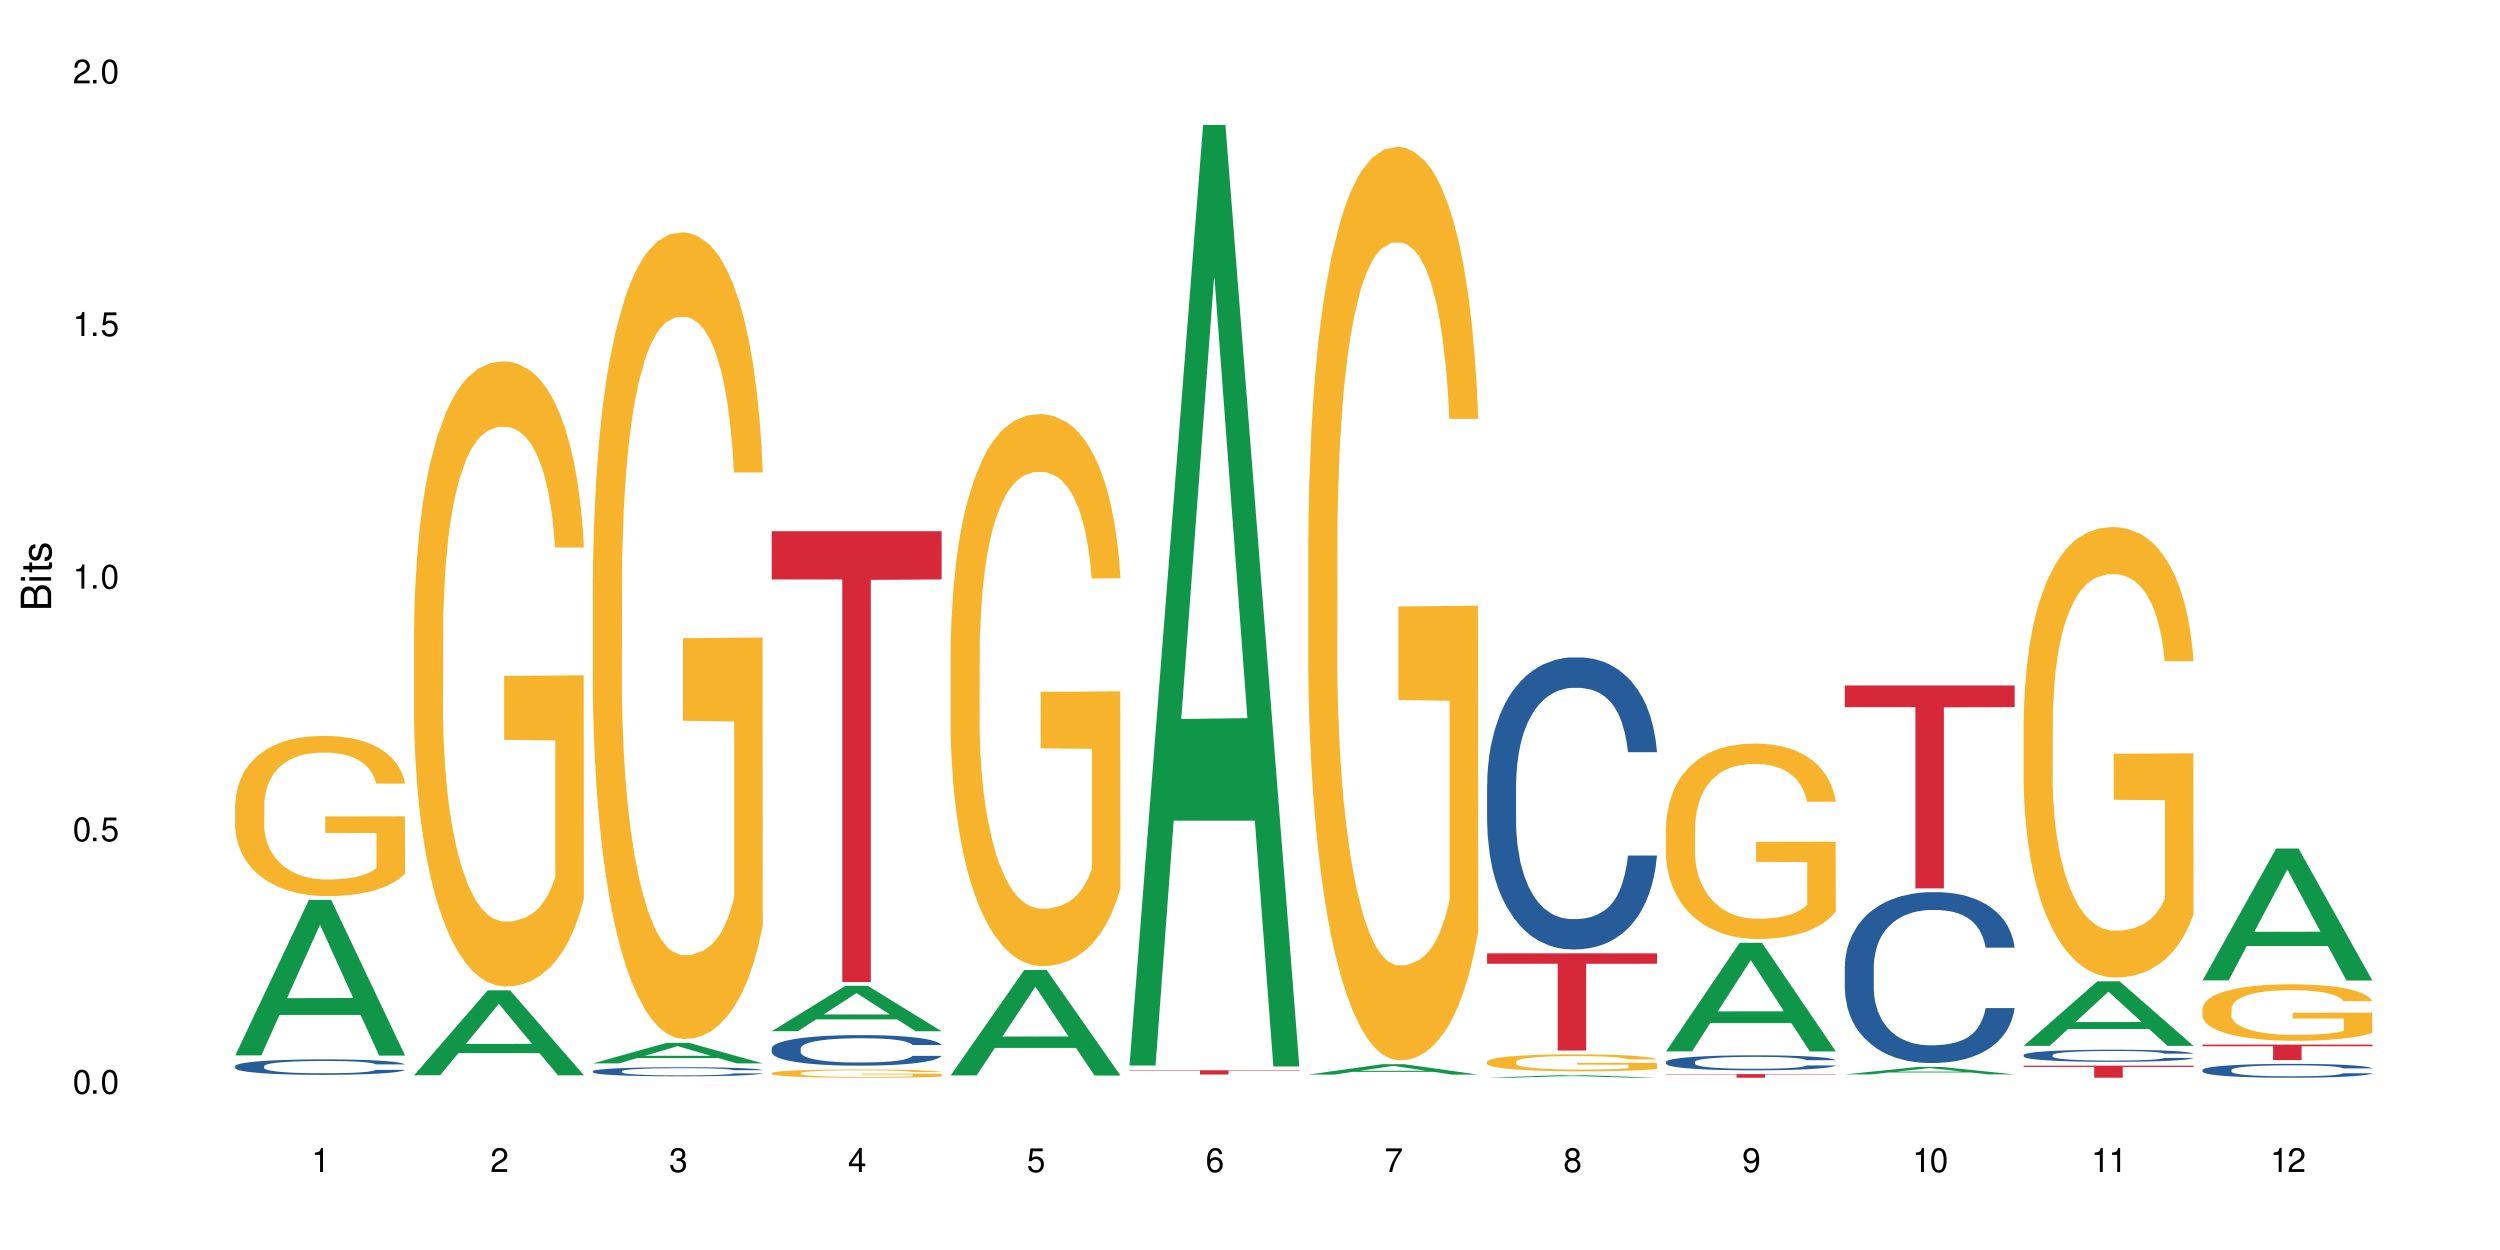 <?xml version="1.0" encoding="UTF-8"?>
<svg xmlns="http://www.w3.org/2000/svg" xmlns:xlink="http://www.w3.org/1999/xlink" width="720" height="360" viewBox="0 0 720 360">
<defs>
<g>
<g id="glyph-0-0">
</g>
<g id="glyph-0-1">
<path d="M 2.641 -6.938 C 2 -6.938 1.422 -6.656 1.078 -6.172 C 0.641 -5.562 0.406 -4.641 0.406 -3.359 C 0.406 -1.016 1.188 0.219 2.641 0.219 C 4.078 0.219 4.859 -1.016 4.859 -3.297 C 4.859 -4.641 4.656 -5.547 4.203 -6.172 C 3.844 -6.656 3.281 -6.938 2.641 -6.938 Z M 2.641 -6.188 C 3.547 -6.188 4 -5.25 4 -3.375 C 4 -1.406 3.562 -0.484 2.625 -0.484 C 1.734 -0.484 1.281 -1.438 1.281 -3.344 C 1.281 -5.25 1.734 -6.188 2.641 -6.188 Z M 2.641 -6.188 "/>
</g>
<g id="glyph-0-2">
<path d="M 1.828 -1 L 0.828 -1 L 0.828 0 L 1.828 0 Z M 1.828 -1 "/>
</g>
<g id="glyph-0-3">
<path d="M 4.562 -6.797 L 1.062 -6.797 L 0.547 -3.094 L 1.328 -3.094 C 1.719 -3.562 2.047 -3.734 2.578 -3.734 C 3.484 -3.734 4.062 -3.109 4.062 -2.094 C 4.062 -1.125 3.484 -0.531 2.578 -0.531 C 1.828 -0.531 1.375 -0.906 1.188 -1.672 L 0.328 -1.672 C 0.453 -1.109 0.547 -0.844 0.75 -0.594 C 1.125 -0.078 1.828 0.219 2.594 0.219 C 3.969 0.219 4.922 -0.781 4.922 -2.219 C 4.922 -3.562 4.031 -4.484 2.719 -4.484 C 2.25 -4.484 1.859 -4.359 1.469 -4.062 L 1.734 -5.969 L 4.562 -5.969 Z M 4.562 -6.797 "/>
</g>
<g id="glyph-0-4">
<path d="M 2.484 -4.938 L 2.484 0 L 3.328 0 L 3.328 -6.938 L 2.766 -6.938 C 2.469 -5.875 2.281 -5.734 0.984 -5.562 L 0.984 -4.938 Z M 2.484 -4.938 "/>
</g>
<g id="glyph-0-5">
<path d="M 4.859 -0.828 L 1.281 -0.828 C 1.359 -1.406 1.672 -1.781 2.5 -2.281 L 3.469 -2.828 C 4.406 -3.344 4.906 -4.062 4.906 -4.906 C 4.906 -5.484 4.672 -6.031 4.266 -6.406 C 3.859 -6.766 3.375 -6.938 2.719 -6.938 C 1.859 -6.938 1.219 -6.625 0.844 -6.031 C 0.609 -5.672 0.5 -5.234 0.484 -4.531 L 1.328 -4.531 C 1.359 -5.016 1.406 -5.281 1.531 -5.516 C 1.75 -5.938 2.188 -6.203 2.703 -6.203 C 3.469 -6.203 4.031 -5.641 4.031 -4.891 C 4.031 -4.344 3.719 -3.859 3.125 -3.516 L 2.234 -3 C 0.812 -2.172 0.406 -1.531 0.328 -0.016 L 4.859 -0.016 Z M 4.859 -0.828 "/>
</g>
<g id="glyph-0-6">
<path d="M 2.125 -3.188 L 2.578 -3.188 C 3.5 -3.188 3.984 -2.766 3.984 -1.922 C 3.984 -1.062 3.469 -0.531 2.594 -0.531 C 1.656 -0.531 1.203 -1 1.156 -2.016 L 0.312 -2.016 C 0.344 -1.453 0.438 -1.094 0.609 -0.781 C 0.953 -0.109 1.625 0.219 2.547 0.219 C 3.953 0.219 4.859 -0.625 4.859 -1.938 C 4.859 -2.828 4.516 -3.297 3.703 -3.594 C 4.344 -3.844 4.656 -4.328 4.656 -5.031 C 4.656 -6.219 3.875 -6.938 2.578 -6.938 C 1.203 -6.938 0.484 -6.172 0.453 -4.703 L 1.297 -4.703 C 1.312 -5.125 1.344 -5.359 1.453 -5.578 C 1.641 -5.969 2.062 -6.203 2.594 -6.203 C 3.344 -6.203 3.797 -5.75 3.797 -5 C 3.797 -4.516 3.609 -4.219 3.25 -4.047 C 3.016 -3.953 2.703 -3.922 2.125 -3.906 Z M 2.125 -3.188 "/>
</g>
<g id="glyph-0-7">
<path d="M 3.141 -1.672 L 3.141 0 L 3.984 0 L 3.984 -1.672 L 4.984 -1.672 L 4.984 -2.438 L 3.984 -2.438 L 3.984 -6.938 L 3.359 -6.938 L 0.266 -2.578 L 0.266 -1.672 Z M 3.141 -2.438 L 1 -2.438 L 3.141 -5.5 Z M 3.141 -2.438 "/>
</g>
<g id="glyph-0-8">
<path d="M 4.781 -5.125 C 4.609 -6.266 3.891 -6.938 2.844 -6.938 C 2.094 -6.938 1.422 -6.578 1.031 -5.953 C 0.594 -5.266 0.406 -4.422 0.406 -3.172 C 0.406 -2 0.578 -1.25 0.984 -0.641 C 1.359 -0.078 1.953 0.219 2.703 0.219 C 3.984 0.219 4.922 -0.75 4.922 -2.094 C 4.922 -3.375 4.062 -4.281 2.844 -4.281 C 2.172 -4.281 1.641 -4.031 1.281 -3.516 C 1.281 -5.234 1.828 -6.188 2.797 -6.188 C 3.391 -6.188 3.797 -5.797 3.938 -5.125 Z M 2.734 -3.531 C 3.547 -3.531 4.062 -2.953 4.062 -2.031 C 4.062 -1.156 3.484 -0.531 2.703 -0.531 C 1.922 -0.531 1.328 -1.188 1.328 -2.078 C 1.328 -2.938 1.906 -3.531 2.734 -3.531 Z M 2.734 -3.531 "/>
</g>
<g id="glyph-0-9">
<path d="M 4.984 -6.797 L 0.438 -6.797 L 0.438 -5.969 L 4.109 -5.969 C 2.5 -3.656 1.828 -2.234 1.328 0 L 2.219 0 C 2.594 -2.172 3.453 -4.047 4.984 -6.094 Z M 4.984 -6.797 "/>
</g>
<g id="glyph-0-10">
<path d="M 3.75 -3.656 C 4.469 -4.094 4.688 -4.438 4.688 -5.078 C 4.688 -6.172 3.844 -6.938 2.641 -6.938 C 1.438 -6.938 0.594 -6.172 0.594 -5.094 C 0.594 -4.438 0.812 -4.094 1.516 -3.656 C 0.734 -3.266 0.359 -2.703 0.359 -1.922 C 0.359 -0.656 1.281 0.219 2.641 0.219 C 3.984 0.219 4.922 -0.656 4.922 -1.922 C 4.922 -2.703 4.531 -3.266 3.75 -3.656 Z M 2.641 -6.188 C 3.359 -6.188 3.812 -5.75 3.812 -5.062 C 3.812 -4.406 3.344 -3.984 2.641 -3.984 C 1.922 -3.984 1.453 -4.406 1.453 -5.078 C 1.453 -5.75 1.922 -6.188 2.641 -6.188 Z M 2.641 -3.266 C 3.484 -3.266 4.062 -2.719 4.062 -1.906 C 4.062 -1.078 3.484 -0.531 2.625 -0.531 C 1.797 -0.531 1.219 -1.094 1.219 -1.906 C 1.219 -2.719 1.781 -3.266 2.641 -3.266 Z M 2.641 -3.266 "/>
</g>
<g id="glyph-0-11">
<path d="M 0.516 -1.578 C 0.672 -0.453 1.406 0.219 2.438 0.219 C 3.188 0.219 3.859 -0.141 4.266 -0.766 C 4.688 -1.453 4.891 -2.297 4.891 -3.547 C 4.891 -4.719 4.703 -5.453 4.312 -6.078 C 3.938 -6.641 3.344 -6.938 2.594 -6.938 C 1.297 -6.938 0.359 -5.969 0.359 -4.625 C 0.359 -3.344 1.234 -2.453 2.453 -2.453 C 3.094 -2.453 3.578 -2.672 4.016 -3.203 C 4 -1.484 3.469 -0.531 2.5 -0.531 C 1.906 -0.531 1.484 -0.906 1.359 -1.578 Z M 2.578 -6.203 C 3.375 -6.203 3.969 -5.531 3.969 -4.641 C 3.969 -3.797 3.391 -3.188 2.547 -3.188 C 1.734 -3.188 1.234 -3.766 1.234 -4.688 C 1.234 -5.562 1.797 -6.203 2.578 -6.203 Z M 2.578 -6.203 "/>
</g>
<g id="glyph-1-0">
</g>
<g id="glyph-1-1">
<path d="M 0 -0.953 L 0 -4.891 C 0 -5.719 -0.234 -6.344 -0.734 -6.797 C -1.188 -7.234 -1.812 -7.469 -2.5 -7.469 C -3.547 -7.469 -4.188 -7 -4.625 -5.875 C -4.984 -6.688 -5.625 -7.094 -6.531 -7.094 C -7.172 -7.094 -7.734 -6.859 -8.141 -6.391 C -8.562 -5.922 -8.75 -5.344 -8.75 -4.5 L -8.75 -0.953 Z M -4.984 -2.062 L -7.766 -2.062 L -7.766 -4.219 C -7.766 -4.844 -7.688 -5.203 -7.453 -5.5 C -7.219 -5.812 -6.859 -5.969 -6.375 -5.969 C -5.891 -5.969 -5.531 -5.812 -5.297 -5.5 C -5.062 -5.203 -4.984 -4.844 -4.984 -4.219 Z M -0.984 -2.062 L -4 -2.062 L -4 -4.781 C -4 -5.766 -3.438 -6.359 -2.484 -6.359 C -1.547 -6.359 -0.984 -5.766 -0.984 -4.781 Z M -0.984 -2.062 "/>
</g>
<g id="glyph-1-2">
<path d="M -6.281 -1.797 L -6.281 -0.797 L 0 -0.797 L 0 -1.797 Z M -8.75 -1.797 L -8.75 -0.797 L -7.484 -0.797 L -7.484 -1.797 Z M -8.75 -1.797 "/>
</g>
<g id="glyph-1-3">
<path d="M -6.281 -3.047 L -6.281 -2.016 L -8.016 -2.016 L -8.016 -1.016 L -6.281 -1.016 L -6.281 -0.172 L -5.469 -0.172 L -5.469 -1.016 L -0.719 -1.016 C -0.078 -1.016 0.281 -1.453 0.281 -2.234 C 0.281 -2.5 0.25 -2.719 0.188 -3.047 L -0.641 -3.047 C -0.609 -2.906 -0.594 -2.766 -0.594 -2.562 C -0.594 -2.141 -0.719 -2.016 -1.156 -2.016 L -5.469 -2.016 L -5.469 -3.047 Z M -6.281 -3.047 "/>
</g>
<g id="glyph-1-4">
<path d="M -4.531 -5.25 C -5.766 -5.25 -6.469 -4.422 -6.469 -2.969 C -6.469 -1.516 -5.719 -0.562 -4.547 -0.562 C -3.562 -0.562 -3.094 -1.062 -2.734 -2.562 L -2.516 -3.484 C -2.344 -4.188 -2.094 -4.469 -1.641 -4.469 C -1.047 -4.469 -0.641 -3.875 -0.641 -3 C -0.641 -2.453 -0.797 -2 -1.062 -1.75 C -1.25 -1.594 -1.422 -1.531 -1.875 -1.469 L -1.875 -0.406 C -0.422 -0.453 0.281 -1.266 0.281 -2.922 C 0.281 -4.5 -0.5 -5.516 -1.719 -5.516 C -2.656 -5.516 -3.172 -4.984 -3.469 -3.734 L -3.703 -2.766 C -3.891 -1.953 -4.156 -1.609 -4.594 -1.609 C -5.188 -1.609 -5.547 -2.125 -5.547 -2.938 C -5.547 -3.75 -5.203 -4.172 -4.531 -4.203 Z M -4.531 -5.25 "/>
</g>
</g>
</defs>
<rect x="-72" y="-36" width="864" height="432" fill="rgb(100%, 100%, 100%)" fill-opacity="1"/>
<path fill-rule="nonzero" fill="rgb(6.275%, 58.824%, 28.235%)" fill-opacity="1" d="M 67.73 303.961 L 67.785 303.918 L 88.957 259.188 L 95.387 259.188 L 116.664 304.004 L 109.188 304.004 L 103.855 292.305 L 80.488 292.305 L 75.258 303.961 L 67.73 303.961 L 82.734 287.465 L 101.711 287.422 L 92.25 266.512 L 92.145 266.469 L 92.039 266.594 L 82.684 287.422 L 82.734 287.465 Z M 67.73 303.961 "/>
<path fill-rule="nonzero" fill="rgb(14.51%, 36.078%, 60%)" fill-opacity="1" d="M 67.73 307.039 L 67.789 307.035 L 67.789 306.938 L 67.969 306.785 L 68.387 306.59 L 68.805 306.453 L 69.879 306.215 L 71.371 305.984 L 72.922 305.805 L 74.055 305.699 L 75.07 305.617 L 77.398 305.465 L 78.891 305.391 L 80.5 305.32 L 82.469 305.25 L 83.902 305.211 L 87.125 305.145 L 89.512 305.117 L 91.363 305.105 L 95.359 305.105 L 97.746 305.121 L 99.477 305.141 L 101.387 305.176 L 102.996 305.211 L 105.801 305.301 L 108.309 305.414 L 109.441 305.48 L 111.234 305.605 L 112.605 305.727 L 113.559 305.832 L 114.633 305.984 L 115.59 306.168 L 116.305 306.375 L 116.664 306.547 L 108.309 306.547 L 107.891 306.387 L 107.414 306.258 L 106.52 306.094 L 105.625 305.977 L 104.371 305.855 L 103.238 305.781 L 101.684 305.703 L 100.312 305.652 L 98.879 305.617 L 97.508 305.594 L 94.883 305.57 L 91.84 305.57 L 90.707 305.578 L 88.379 305.609 L 87.125 305.637 L 85.336 305.695 L 84.082 305.746 L 82.59 305.828 L 81.574 305.898 L 80.32 306.004 L 79.426 306.098 L 78.414 306.23 L 77.816 306.332 L 77.277 306.445 L 76.801 306.582 L 76.441 306.723 L 76.203 306.875 L 76.086 307.02 L 76.086 307.648 L 76.203 307.797 L 76.504 307.969 L 77.277 308.215 L 78.414 308.43 L 79.727 308.602 L 80.977 308.723 L 81.695 308.781 L 82.648 308.844 L 84.141 308.926 L 86.289 309.008 L 87.543 309.039 L 89.453 309.074 L 91.422 309.09 L 94.047 309.09 L 96.375 309.074 L 97.926 309.055 L 99.535 309.02 L 101.746 308.953 L 103.117 308.887 L 104.312 308.809 L 105.207 308.73 L 105.801 308.668 L 106.699 308.539 L 107.414 308.402 L 107.949 308.262 L 108.309 308.121 L 116.664 308.121 L 116.305 308.285 L 115.77 308.441 L 115.23 308.562 L 114.395 308.703 L 113.441 308.828 L 112.066 308.973 L 110.934 309.066 L 109.441 309.168 L 108.07 309.242 L 106.578 309.312 L 104.371 309.395 L 102.938 309.434 L 101.387 309.473 L 99.535 309.504 L 97.211 309.531 L 94.703 309.551 L 92.375 309.555 L 89.871 309.543 L 88.02 309.527 L 85.574 309.492 L 82.531 309.418 L 80.32 309.34 L 78.59 309.266 L 77.102 309.184 L 75.43 309.074 L 73.281 308.895 L 71.969 308.758 L 71.074 308.641 L 70.059 308.484 L 69.344 308.34 L 68.508 308.113 L 67.91 307.824 L 67.73 307.602 Z M 67.73 307.039 "/>
<path fill-rule="nonzero" fill="rgb(96.863%, 70.196%, 16.863%)" fill-opacity="1" d="M 67.73 231.695 L 67.789 231.656 L 67.789 230.812 L 68.031 228.914 L 68.625 226.301 L 69.402 224.152 L 70.238 222.465 L 70.773 221.578 L 71.668 220.316 L 72.445 219.387 L 74.414 217.492 L 76.922 215.719 L 78.293 214.961 L 79.844 214.246 L 82.051 213.445 L 83.066 213.148 L 86.172 212.473 L 89.691 212.051 L 93.57 211.926 L 95.359 211.969 L 97.805 212.137 L 101.148 212.602 L 103.059 213.023 L 104.551 213.445 L 106.102 213.992 L 108.012 214.836 L 109.801 215.848 L 111.234 216.859 L 112.664 218.121 L 113.859 219.473 L 114.871 220.945 L 115.77 222.719 L 116.305 224.191 L 116.664 225.668 L 108.367 225.668 L 107.891 224.191 L 107.355 223.055 L 106.461 221.664 L 105.562 220.652 L 104.668 219.852 L 102.996 218.754 L 101.566 218.082 L 99.777 217.492 L 98.047 217.109 L 96.074 216.859 L 94.883 216.773 L 91.719 216.773 L 88.855 217.07 L 87.184 217.406 L 85.992 217.742 L 84.32 218.375 L 83.305 218.883 L 82.707 219.219 L 80.918 220.527 L 79.727 221.707 L 79.07 222.508 L 78.234 223.773 L 77.637 224.91 L 76.98 226.598 L 76.621 227.859 L 76.145 230.727 L 76.086 238.316 L 76.266 239.918 L 76.621 241.645 L 77.102 243.164 L 77.816 244.766 L 78.531 245.988 L 79.785 247.633 L 80.859 248.727 L 81.695 249.445 L 83.305 250.582 L 83.961 250.961 L 85.512 251.719 L 87.125 252.312 L 89.094 252.816 L 90.586 253.07 L 92.973 253.281 L 96.016 253.281 L 99.598 253.027 L 101.863 252.691 L 103.414 252.352 L 104.43 252.059 L 105.684 251.594 L 106.578 251.172 L 107.414 250.707 L 108.43 249.992 L 108.43 239.918 L 93.688 239.875 L 93.688 235.152 L 116.602 235.109 L 116.664 251.594 L 115.41 252.73 L 113.859 253.828 L 112.367 254.672 L 110.816 255.387 L 108.605 256.188 L 106.816 256.695 L 104.07 257.285 L 101.566 257.664 L 98.941 257.918 L 96.613 258.043 L 93.867 258.086 L 91.422 258 L 88.797 257.75 L 86.707 257.41 L 84.797 256.988 L 82.887 256.441 L 80.5 255.555 L 78.949 254.84 L 77.34 253.953 L 75.727 252.902 L 74.297 251.762 L 73.34 250.879 L 72.387 249.867 L 71.371 248.602 L 70.418 247.168 L 69.699 245.859 L 69.043 244.387 L 68.566 242.996 L 68.09 241.098 L 67.852 239.578 L 67.73 238.273 Z M 67.73 231.695 "/>
<path fill-rule="nonzero" fill="rgb(6.275%, 58.824%, 28.235%)" fill-opacity="1" d="M 119.238 309.672 L 119.289 309.648 L 140.465 285.215 L 146.895 285.215 L 168.172 309.691 L 160.695 309.691 L 155.363 303.305 L 131.996 303.305 L 126.766 309.672 L 119.238 309.672 L 134.242 300.66 L 153.219 300.637 L 143.758 289.215 L 143.652 289.191 L 143.547 289.262 L 134.191 300.637 L 134.242 300.66 Z M 119.238 309.672 "/>
<path fill-rule="nonzero" fill="rgb(96.863%, 70.196%, 16.863%)" fill-opacity="1" d="M 119.238 181.176 L 119.297 181.012 L 119.297 177.723 L 119.535 170.324 L 120.133 160.129 L 120.91 151.742 L 121.746 145.164 L 122.281 141.711 L 123.176 136.781 L 123.953 133.16 L 125.922 125.762 L 128.43 118.855 L 129.801 115.895 L 131.352 113.102 L 133.559 109.977 L 134.574 108.824 L 137.676 106.195 L 141.199 104.551 L 145.078 104.059 L 146.867 104.223 L 149.312 104.879 L 152.656 106.688 L 154.566 108.332 L 156.059 109.977 L 157.609 112.113 L 159.52 115.402 L 161.309 119.348 L 162.742 123.297 L 164.172 128.23 L 165.367 133.492 L 166.379 139.246 L 167.277 146.152 L 167.812 151.906 L 168.172 157.664 L 159.875 157.664 L 159.398 151.906 L 158.863 147.469 L 157.965 142.043 L 157.07 138.094 L 156.176 134.969 L 154.504 130.695 L 153.074 128.062 L 151.281 125.762 L 149.551 124.281 L 147.582 123.297 L 146.391 122.965 L 143.227 122.965 L 140.363 124.117 L 138.691 125.434 L 137.5 126.75 L 135.828 129.215 L 134.812 131.188 L 134.215 132.504 L 132.426 137.602 L 131.234 142.207 L 130.578 145.328 L 129.742 150.262 L 129.145 154.703 L 128.488 161.281 L 128.129 166.215 L 127.652 177.395 L 127.594 206.992 L 127.773 213.242 L 128.129 219.984 L 128.605 225.902 L 129.324 232.152 L 130.039 236.922 L 131.293 243.332 L 132.367 247.609 L 133.203 250.406 L 134.812 254.844 L 135.469 256.324 L 137.02 259.285 L 138.633 261.586 L 140.602 263.559 L 142.094 264.547 L 144.48 265.367 L 147.523 265.367 L 151.105 264.383 L 153.371 263.066 L 154.922 261.75 L 155.938 260.598 L 157.191 258.789 L 158.086 257.145 L 158.922 255.336 L 159.938 252.543 L 159.938 213.242 L 145.195 213.078 L 145.195 194.66 L 168.109 194.496 L 168.172 258.789 L 166.918 263.23 L 165.367 267.504 L 163.875 270.793 L 162.324 273.59 L 160.113 276.715 L 158.324 278.688 L 155.578 280.988 L 153.074 282.469 L 150.449 283.457 L 148.121 283.949 L 145.375 284.113 L 142.93 283.785 L 140.305 282.797 L 138.215 281.484 L 136.305 279.84 L 134.395 277.699 L 132.008 274.246 L 130.457 271.453 L 128.848 268 L 127.234 263.887 L 125.801 259.449 L 124.848 255.996 L 123.895 252.047 L 122.879 247.117 L 121.926 241.523 L 121.207 236.426 L 120.551 230.672 L 120.074 225.246 L 119.598 217.848 L 119.359 211.926 L 119.238 206.828 Z M 119.238 181.176 "/>
<path fill-rule="nonzero" fill="rgb(6.275%, 58.824%, 28.235%)" fill-opacity="1" d="M 170.746 306.258 L 170.797 306.25 L 191.973 300.34 L 198.402 300.34 L 219.68 306.262 L 212.203 306.262 L 206.871 304.719 L 183.504 304.719 L 178.273 306.258 L 170.746 306.258 L 185.75 304.078 L 204.727 304.07 L 195.266 301.309 L 195.16 301.301 L 195.055 301.32 L 185.699 304.07 L 185.75 304.078 Z M 170.746 306.258 "/>
<path fill-rule="nonzero" fill="rgb(14.51%, 36.078%, 60%)" fill-opacity="1" d="M 170.746 308.504 L 170.805 308.5 L 170.805 308.445 L 170.984 308.352 L 171.402 308.238 L 171.82 308.16 L 172.895 308.02 L 174.387 307.883 L 175.938 307.777 L 177.07 307.715 L 178.086 307.668 L 180.414 307.578 L 181.906 307.531 L 183.516 307.492 L 185.484 307.449 L 186.918 307.426 L 190.141 307.391 L 192.527 307.371 L 194.375 307.363 L 198.375 307.363 L 200.762 307.375 L 202.492 307.387 L 204.402 307.406 L 206.012 307.426 L 208.816 307.48 L 211.324 307.547 L 212.457 307.586 L 214.25 307.66 L 215.621 307.73 L 216.574 307.793 L 217.648 307.883 L 218.605 307.988 L 219.32 308.109 L 219.68 308.215 L 211.324 308.215 L 210.906 308.117 L 210.43 308.043 L 209.535 307.945 L 208.641 307.875 L 207.387 307.809 L 206.25 307.762 L 204.699 307.715 L 203.328 307.688 L 201.895 307.668 L 200.523 307.652 L 197.898 307.637 L 194.855 307.637 L 193.719 307.641 L 191.395 307.66 L 190.141 307.68 L 188.352 307.711 L 187.098 307.742 L 185.605 307.789 L 184.59 307.832 L 183.336 307.895 L 182.441 307.949 L 181.426 308.027 L 180.832 308.086 L 180.293 308.152 L 179.816 308.234 L 179.457 308.316 L 179.219 308.406 L 179.102 308.492 L 179.102 308.863 L 179.219 308.949 L 179.52 309.047 L 180.293 309.195 L 181.426 309.32 L 182.742 309.422 L 183.992 309.492 L 184.711 309.527 L 185.664 309.566 L 187.156 309.613 L 189.305 309.66 L 190.559 309.68 L 192.469 309.699 L 194.438 309.707 L 197.062 309.707 L 199.391 309.699 L 200.941 309.688 L 202.551 309.668 L 204.762 309.629 L 206.133 309.59 L 207.324 309.543 L 208.223 309.496 L 208.816 309.461 L 209.711 309.387 L 210.43 309.305 L 210.965 309.219 L 211.324 309.141 L 219.68 309.141 L 219.32 309.234 L 218.785 309.328 L 218.246 309.398 L 217.41 309.48 L 216.457 309.555 L 215.082 309.641 L 213.949 309.695 L 212.457 309.754 L 211.086 309.801 L 209.594 309.84 L 207.387 309.887 L 205.953 309.91 L 204.402 309.934 L 202.551 309.953 L 200.227 309.969 L 197.719 309.98 L 195.391 309.98 L 192.887 309.977 L 191.035 309.965 L 188.59 309.945 L 185.547 309.902 L 183.336 309.855 L 181.605 309.812 L 180.113 309.762 L 178.445 309.699 L 176.297 309.594 L 174.984 309.512 L 174.086 309.445 L 173.074 309.352 L 172.355 309.27 L 171.523 309.133 L 170.926 308.965 L 170.746 308.832 Z M 170.746 308.504 "/>
<path fill-rule="nonzero" fill="rgb(96.863%, 70.196%, 16.863%)" fill-opacity="1" d="M 170.746 166.41 L 170.805 166.199 L 170.805 161.957 L 171.043 152.406 L 171.641 139.254 L 172.418 128.43 L 173.254 119.945 L 173.789 115.488 L 174.684 109.121 L 175.461 104.453 L 177.43 94.906 L 179.938 85.996 L 181.309 82.176 L 182.859 78.57 L 185.066 74.535 L 186.082 73.051 L 189.184 69.656 L 192.707 67.535 L 196.586 66.898 L 198.375 67.109 L 200.82 67.961 L 204.164 70.293 L 206.074 72.414 L 207.566 74.535 L 209.117 77.297 L 211.027 81.539 L 212.816 86.633 L 214.25 91.723 L 215.68 98.09 L 216.875 104.879 L 217.887 112.305 L 218.785 121.219 L 219.32 128.645 L 219.68 136.07 L 211.383 136.07 L 210.906 128.645 L 210.371 122.914 L 209.473 115.914 L 208.578 110.82 L 207.684 106.789 L 206.012 101.273 L 204.582 97.879 L 202.789 94.906 L 201.059 92.996 L 199.09 91.723 L 197.898 91.301 L 194.734 91.301 L 191.871 92.785 L 190.199 94.48 L 189.008 96.18 L 187.336 99.363 L 186.32 101.91 L 185.723 103.605 L 183.934 110.184 L 182.742 116.125 L 182.086 120.156 L 181.25 126.523 L 180.652 132.25 L 179.996 140.738 L 179.637 147.102 L 179.16 161.531 L 179.102 199.727 L 179.281 207.789 L 179.637 216.488 L 180.113 224.125 L 180.832 232.188 L 181.547 238.344 L 182.801 246.617 L 183.875 252.133 L 184.711 255.742 L 186.32 261.469 L 186.977 263.379 L 188.527 267.199 L 190.141 270.168 L 192.109 272.715 L 193.602 273.988 L 195.988 275.051 L 199.031 275.051 L 202.613 273.777 L 204.879 272.078 L 206.43 270.383 L 207.445 268.895 L 208.699 266.562 L 209.594 264.441 L 210.43 262.105 L 211.445 258.5 L 211.445 207.789 L 196.703 207.574 L 196.703 183.812 L 219.617 183.598 L 219.68 266.562 L 218.426 272.293 L 216.875 277.809 L 215.383 282.051 L 213.832 285.66 L 211.621 289.691 L 209.832 292.234 L 207.086 295.207 L 204.582 297.117 L 201.957 298.391 L 199.629 299.027 L 196.883 299.238 L 194.438 298.812 L 191.812 297.539 L 189.723 295.844 L 187.812 293.723 L 185.902 290.965 L 183.516 286.508 L 181.965 282.898 L 180.355 278.445 L 178.742 273.141 L 177.309 267.41 L 176.355 262.953 L 175.402 257.863 L 174.387 251.496 L 173.43 244.281 L 172.715 237.707 L 172.059 230.277 L 171.582 223.277 L 171.105 213.73 L 170.867 206.09 L 170.746 199.512 Z M 170.746 166.41 "/>
<path fill-rule="nonzero" fill="rgb(6.275%, 58.824%, 28.235%)" fill-opacity="1" d="M 222.254 296.992 L 222.305 296.98 L 243.48 283.918 L 249.91 283.918 L 271.188 297.008 L 263.711 297.008 L 258.379 293.59 L 235.008 293.59 L 229.781 296.992 L 222.254 296.992 L 237.258 292.176 L 256.234 292.164 L 246.773 286.055 L 246.668 286.043 L 246.562 286.078 L 237.207 292.164 L 237.258 292.176 Z M 222.254 296.992 "/>
<path fill-rule="nonzero" fill="rgb(14.51%, 36.078%, 60%)" fill-opacity="1" d="M 222.254 301.941 L 222.312 301.93 L 222.312 301.738 L 222.492 301.434 L 222.91 301.047 L 223.328 300.781 L 224.402 300.305 L 225.895 299.848 L 227.445 299.492 L 228.578 299.285 L 229.594 299.121 L 231.922 298.824 L 233.414 298.672 L 235.023 298.535 L 236.992 298.398 L 238.426 298.316 L 241.648 298.188 L 244.035 298.133 L 245.883 298.109 L 249.883 298.109 L 252.27 298.141 L 254 298.18 L 255.91 298.246 L 257.52 298.316 L 260.324 298.496 L 262.832 298.719 L 263.965 298.848 L 265.754 299.098 L 267.129 299.34 L 268.082 299.551 L 269.156 299.848 L 270.113 300.211 L 270.828 300.621 L 271.188 300.965 L 262.832 300.965 L 262.414 300.645 L 261.938 300.395 L 261.043 300.062 L 260.145 299.832 L 258.895 299.598 L 257.758 299.445 L 256.207 299.293 L 254.836 299.195 L 253.402 299.121 L 252.031 299.074 L 249.406 299.027 L 246.363 299.027 L 245.227 299.043 L 242.902 299.105 L 241.648 299.164 L 239.855 299.277 L 238.605 299.379 L 237.113 299.543 L 236.098 299.68 L 234.844 299.887 L 233.949 300.07 L 232.934 300.336 L 232.34 300.539 L 231.801 300.766 L 231.324 301.031 L 230.965 301.312 L 230.727 301.609 L 230.609 301.898 L 230.609 303.148 L 230.727 303.438 L 231.027 303.773 L 231.801 304.266 L 232.934 304.691 L 234.25 305.031 L 235.5 305.273 L 236.219 305.383 L 237.172 305.512 L 238.664 305.676 L 240.812 305.836 L 242.066 305.898 L 243.977 305.965 L 245.945 305.996 L 248.57 305.996 L 250.898 305.965 L 252.449 305.922 L 254.059 305.859 L 256.266 305.723 L 257.641 305.594 L 258.832 305.441 L 259.73 305.289 L 260.324 305.16 L 261.219 304.91 L 261.938 304.637 L 262.473 304.355 L 262.832 304.082 L 271.188 304.082 L 270.828 304.402 L 270.289 304.715 L 269.754 304.949 L 268.918 305.23 L 267.965 305.48 L 266.59 305.762 L 265.457 305.949 L 263.965 306.148 L 262.594 306.301 L 261.102 306.438 L 258.895 306.598 L 257.461 306.68 L 255.91 306.754 L 254.059 306.816 L 251.73 306.875 L 249.227 306.906 L 246.898 306.914 L 244.391 306.898 L 242.543 306.863 L 240.098 306.793 L 237.051 306.648 L 234.844 306.496 L 233.113 306.344 L 231.621 306.18 L 229.953 305.965 L 227.805 305.609 L 226.492 305.336 L 225.594 305.109 L 224.582 304.797 L 223.863 304.516 L 223.031 304.062 L 222.434 303.492 L 222.254 303.051 Z M 222.254 301.941 "/>
<path fill-rule="nonzero" fill="rgb(96.863%, 70.196%, 16.863%)" fill-opacity="1" d="M 222.254 309.035 L 222.312 309.031 L 222.312 308.988 L 222.551 308.891 L 223.148 308.758 L 223.926 308.645 L 224.762 308.559 L 225.297 308.512 L 226.191 308.449 L 226.969 308.398 L 228.938 308.301 L 231.445 308.211 L 232.816 308.172 L 234.367 308.137 L 236.574 308.094 L 237.59 308.078 L 240.691 308.043 L 244.215 308.023 L 248.094 308.016 L 249.883 308.02 L 252.328 308.027 L 255.672 308.051 L 257.582 308.07 L 259.07 308.094 L 260.625 308.121 L 262.535 308.164 L 264.324 308.219 L 265.754 308.27 L 267.188 308.336 L 268.383 308.402 L 269.395 308.48 L 270.289 308.57 L 270.828 308.648 L 271.188 308.723 L 262.891 308.723 L 262.414 308.648 L 261.875 308.59 L 260.98 308.516 L 260.086 308.465 L 259.191 308.426 L 257.52 308.367 L 256.09 308.332 L 254.297 308.301 L 252.566 308.281 L 250.598 308.27 L 249.406 308.266 L 246.242 308.266 L 243.379 308.281 L 241.707 308.297 L 240.516 308.316 L 238.844 308.348 L 237.828 308.375 L 237.23 308.391 L 235.441 308.457 L 234.25 308.52 L 233.59 308.562 L 232.758 308.625 L 232.16 308.684 L 231.504 308.77 L 231.145 308.836 L 230.668 308.984 L 230.609 309.375 L 230.785 309.457 L 231.145 309.547 L 231.621 309.625 L 232.34 309.707 L 233.055 309.77 L 234.309 309.855 L 235.383 309.91 L 236.219 309.949 L 237.828 310.008 L 238.484 310.027 L 240.035 310.066 L 241.648 310.098 L 243.617 310.121 L 245.109 310.137 L 247.496 310.148 L 250.539 310.148 L 254.121 310.133 L 256.387 310.117 L 257.938 310.098 L 258.953 310.082 L 260.207 310.059 L 261.102 310.039 L 261.938 310.016 L 262.949 309.977 L 262.949 309.457 L 248.211 309.457 L 248.211 309.211 L 271.125 309.211 L 271.188 310.059 L 269.934 310.117 L 268.383 310.176 L 266.891 310.219 L 265.34 310.254 L 263.129 310.297 L 261.34 310.324 L 258.594 310.352 L 256.09 310.371 L 253.465 310.387 L 251.137 310.391 L 248.391 310.395 L 245.945 310.391 L 243.32 310.375 L 241.23 310.359 L 239.32 310.336 L 237.41 310.309 L 235.023 310.266 L 233.473 310.227 L 231.859 310.18 L 230.25 310.129 L 228.816 310.07 L 227.863 310.023 L 226.91 309.969 L 225.895 309.906 L 224.938 309.832 L 224.223 309.766 L 223.566 309.688 L 223.09 309.617 L 222.613 309.52 L 222.375 309.441 L 222.254 309.375 Z M 222.254 309.035 "/>
<path fill-rule="nonzero" fill="rgb(83.922%, 15.686%, 22.353%)" fill-opacity="1" d="M 222.254 152.984 L 271.188 152.984 L 271.188 166.883 L 250.793 167.004 L 250.793 282.816 L 242.586 282.816 L 242.586 167.125 L 242.469 166.883 L 222.254 166.883 Z M 222.254 152.984 "/>
<path fill-rule="nonzero" fill="rgb(6.275%, 58.824%, 28.235%)" fill-opacity="1" d="M 273.762 309.715 L 273.812 309.688 L 294.984 279.348 L 301.418 279.348 L 322.695 309.746 L 315.219 309.746 L 309.887 301.809 L 286.516 301.809 L 281.289 309.715 L 273.762 309.715 L 288.766 298.527 L 307.742 298.5 L 298.281 284.312 L 298.176 284.285 L 298.07 284.371 L 288.711 298.5 L 288.766 298.527 Z M 273.762 309.715 "/>
<path fill-rule="nonzero" fill="rgb(96.863%, 70.196%, 16.863%)" fill-opacity="1" d="M 273.762 187.348 L 273.82 187.203 L 273.82 184.297 L 274.059 177.762 L 274.656 168.762 L 275.434 161.355 L 276.27 155.547 L 276.805 152.5 L 277.699 148.141 L 278.477 144.949 L 280.445 138.414 L 282.949 132.316 L 284.324 129.703 L 285.875 127.234 L 288.082 124.473 L 289.098 123.457 L 292.199 121.133 L 295.723 119.684 L 299.602 119.246 L 301.391 119.391 L 303.836 119.973 L 307.18 121.57 L 309.09 123.023 L 310.578 124.473 L 312.133 126.363 L 314.039 129.266 L 315.832 132.75 L 317.262 136.234 L 318.695 140.59 L 319.891 145.238 L 320.902 150.32 L 321.797 156.418 L 322.336 161.5 L 322.695 166.582 L 314.398 166.582 L 313.922 161.5 L 313.383 157.582 L 312.488 152.789 L 311.594 149.305 L 310.699 146.543 L 309.027 142.77 L 307.598 140.445 L 305.805 138.414 L 304.074 137.105 L 302.105 136.234 L 300.914 135.945 L 297.75 135.945 L 294.887 136.961 L 293.215 138.121 L 292.02 139.285 L 290.352 141.461 L 289.336 143.207 L 288.738 144.367 L 286.949 148.867 L 285.754 152.934 L 285.098 155.691 L 284.266 160.047 L 283.668 163.969 L 283.012 169.777 L 282.652 174.133 L 282.176 184.008 L 282.117 210.145 L 282.293 215.66 L 282.652 221.613 L 283.129 226.844 L 283.848 232.359 L 284.562 236.57 L 285.816 242.234 L 286.891 246.008 L 287.727 248.477 L 289.336 252.398 L 289.992 253.703 L 291.543 256.32 L 293.156 258.352 L 295.125 260.094 L 296.617 260.965 L 299.004 261.691 L 302.047 261.691 L 305.625 260.82 L 307.895 259.66 L 309.445 258.496 L 310.461 257.48 L 311.715 255.883 L 312.609 254.43 L 313.445 252.832 L 314.457 250.367 L 314.457 215.66 L 299.719 215.516 L 299.719 199.254 L 322.633 199.109 L 322.695 255.883 L 321.441 259.805 L 319.891 263.578 L 318.398 266.484 L 316.844 268.953 L 314.637 271.711 L 312.848 273.453 L 310.102 275.484 L 307.598 276.793 L 304.969 277.664 L 302.645 278.098 L 299.898 278.246 L 297.453 277.953 L 294.824 277.082 L 292.738 275.922 L 290.828 274.469 L 288.918 272.582 L 286.531 269.531 L 284.98 267.062 L 283.367 264.016 L 281.758 260.383 L 280.324 256.465 L 279.371 253.414 L 278.414 249.93 L 277.402 245.574 L 276.445 240.637 L 275.73 236.137 L 275.074 231.055 L 274.598 226.262 L 274.121 219.727 L 273.879 214.5 L 273.762 210 Z M 273.762 187.348 "/>
<path fill-rule="nonzero" fill="rgb(6.275%, 58.824%, 28.235%)" fill-opacity="1" d="M 325.27 306.879 L 325.32 306.625 L 346.492 35.988 L 352.926 35.988 L 374.199 307.137 L 366.727 307.137 L 361.395 236.355 L 338.023 236.355 L 332.797 306.879 L 325.27 306.879 L 340.273 207.078 L 359.25 206.824 L 349.789 80.289 L 349.684 80.035 L 349.578 80.797 L 340.219 206.824 L 340.273 207.078 Z M 325.27 306.879 "/>
<path fill-rule="nonzero" fill="rgb(83.922%, 15.686%, 22.353%)" fill-opacity="1" d="M 325.27 308.238 L 374.199 308.238 L 374.199 308.367 L 353.809 308.371 L 353.809 309.465 L 345.602 309.465 L 345.602 308.371 L 345.484 308.367 L 325.27 308.367 Z M 325.27 308.238 "/>
<path fill-rule="nonzero" fill="rgb(6.275%, 58.824%, 28.235%)" fill-opacity="1" d="M 376.777 309.48 L 376.828 309.48 L 398 306.496 L 404.43 306.496 L 425.707 309.484 L 418.234 309.484 L 412.902 308.703 L 389.531 308.703 L 384.305 309.48 L 376.777 309.48 L 391.781 308.383 L 410.758 308.379 L 401.293 306.984 L 401.191 306.98 L 401.086 306.988 L 391.727 308.379 L 391.781 308.383 Z M 376.777 309.48 "/>
<path fill-rule="nonzero" fill="rgb(96.863%, 70.196%, 16.863%)" fill-opacity="1" d="M 376.777 154.969 L 376.836 154.73 L 376.836 149.926 L 377.074 139.109 L 377.672 124.215 L 378.449 111.957 L 379.281 102.348 L 379.82 97.301 L 380.715 90.09 L 381.492 84.805 L 383.461 73.992 L 385.965 63.898 L 387.34 59.574 L 388.891 55.488 L 391.098 50.926 L 392.113 49.242 L 395.215 45.398 L 398.734 42.996 L 402.613 42.273 L 404.406 42.516 L 406.852 43.477 L 410.195 46.117 L 412.102 48.523 L 413.594 50.926 L 415.148 54.047 L 417.055 58.855 L 418.848 64.621 L 420.277 70.387 L 421.711 77.598 L 422.902 85.285 L 423.918 93.695 L 424.812 103.789 L 425.352 112.199 L 425.707 120.609 L 417.414 120.609 L 416.938 112.199 L 416.398 105.711 L 415.504 97.781 L 414.609 92.016 L 413.715 87.449 L 412.043 81.199 L 410.609 77.355 L 408.82 73.992 L 407.09 71.828 L 405.121 70.387 L 403.93 69.906 L 400.766 69.906 L 397.902 71.59 L 396.23 73.512 L 395.035 75.434 L 393.367 79.039 L 392.352 81.922 L 391.754 83.844 L 389.965 91.293 L 388.77 98.02 L 388.113 102.586 L 387.277 109.797 L 386.684 116.285 L 386.027 125.895 L 385.668 133.105 L 385.191 149.445 L 385.129 192.695 L 385.309 201.828 L 385.668 211.68 L 386.145 220.328 L 386.859 229.461 L 387.578 236.43 L 388.832 245.801 L 389.906 252.047 L 390.738 256.133 L 392.352 262.621 L 393.008 264.781 L 394.559 269.109 L 396.172 272.473 L 398.141 275.355 L 399.633 276.797 L 402.02 278 L 405.062 278 L 408.641 276.559 L 410.91 274.637 L 412.461 272.711 L 413.477 271.031 L 414.73 268.387 L 415.625 265.984 L 416.461 263.34 L 417.473 259.258 L 417.473 201.828 L 402.734 201.586 L 402.734 174.676 L 425.648 174.434 L 425.707 268.387 L 424.457 274.875 L 422.902 281.121 L 421.414 285.93 L 419.859 290.012 L 417.652 294.578 L 415.863 297.461 L 413.117 300.828 L 410.609 302.988 L 407.984 304.43 L 405.66 305.152 L 402.914 305.391 L 400.469 304.91 L 397.84 303.469 L 395.754 301.547 L 393.844 299.145 L 391.934 296.02 L 389.547 290.977 L 387.996 286.891 L 386.383 281.844 L 384.773 275.836 L 383.34 269.348 L 382.387 264.301 L 381.43 258.535 L 380.418 251.328 L 379.461 243.156 L 378.746 235.707 L 378.09 227.297 L 377.613 219.367 L 377.133 208.555 L 376.895 199.906 L 376.777 192.457 Z M 376.777 154.969 "/>
<path fill-rule="nonzero" fill="rgb(6.275%, 58.824%, 28.235%)" fill-opacity="1" d="M 428.285 310.395 L 428.336 310.395 L 449.508 309.641 L 455.938 309.641 L 477.215 310.395 L 469.742 310.395 L 464.406 310.199 L 441.039 310.199 L 435.812 310.395 L 428.285 310.395 L 443.289 310.117 L 462.266 310.113 L 452.801 309.762 L 452.699 309.762 L 452.594 309.766 L 443.234 310.113 L 443.289 310.117 Z M 428.285 310.395 "/>
<path fill-rule="nonzero" fill="rgb(14.51%, 36.078%, 60%)" fill-opacity="1" d="M 428.285 225.941 L 428.344 225.867 L 428.344 224.02 L 428.523 221.098 L 428.941 217.406 L 429.359 214.871 L 430.434 210.336 L 431.926 205.953 L 433.477 202.566 L 434.609 200.57 L 435.625 199.031 L 437.949 196.188 L 439.441 194.727 L 441.055 193.418 L 443.023 192.113 L 444.457 191.344 L 447.68 190.113 L 450.066 189.574 L 451.914 189.344 L 455.914 189.344 L 458.301 189.652 L 460.031 190.035 L 461.941 190.652 L 463.551 191.344 L 466.355 193.035 L 468.863 195.188 L 469.996 196.418 L 471.785 198.801 L 473.16 201.109 L 474.113 203.105 L 475.188 205.953 L 476.141 209.41 L 476.859 213.332 L 477.215 216.641 L 468.863 216.641 L 468.445 213.562 L 467.969 211.18 L 467.07 208.027 L 466.176 205.797 L 464.922 203.566 L 463.789 202.105 L 462.238 200.645 L 460.867 199.723 L 459.434 199.031 L 458.062 198.57 L 455.434 198.109 L 452.391 198.109 L 451.258 198.262 L 448.93 198.879 L 447.68 199.414 L 445.887 200.492 L 444.633 201.492 L 443.145 203.031 L 442.129 204.336 L 440.875 206.336 L 439.98 208.105 L 438.965 210.641 L 438.367 212.562 L 437.832 214.715 L 437.355 217.254 L 436.996 219.945 L 436.758 222.789 L 436.637 225.559 L 436.637 237.477 L 436.758 240.242 L 437.055 243.473 L 437.832 248.164 L 438.965 252.238 L 440.277 255.469 L 441.531 257.773 L 442.246 258.852 L 443.203 260.082 L 444.695 261.617 L 446.844 263.156 L 448.094 263.77 L 450.004 264.387 L 451.973 264.695 L 454.602 264.695 L 456.926 264.387 L 458.48 264 L 460.09 263.387 L 462.297 262.078 L 463.672 260.848 L 464.863 259.387 L 465.758 257.926 L 466.355 256.699 L 467.25 254.312 L 467.969 251.699 L 468.504 249.008 L 468.863 246.395 L 477.215 246.395 L 476.859 249.469 L 476.32 252.469 L 475.785 254.699 L 474.949 257.391 L 473.992 259.773 L 472.621 262.465 L 471.488 264.23 L 469.996 266.156 L 468.625 267.617 L 467.133 268.922 L 464.922 270.461 L 463.492 271.23 L 461.941 271.922 L 460.09 272.535 L 457.762 273.074 L 455.258 273.383 L 452.93 273.457 L 450.422 273.305 L 448.574 272.996 L 446.125 272.305 L 443.082 270.922 L 440.875 269.461 L 439.145 268 L 437.652 266.461 L 435.98 264.387 L 433.832 261.004 L 432.52 258.391 L 431.625 256.234 L 430.613 253.238 L 429.895 250.547 L 429.059 246.242 L 428.465 240.781 L 428.285 236.555 Z M 428.285 225.941 "/>
<path fill-rule="nonzero" fill="rgb(96.863%, 70.196%, 16.863%)" fill-opacity="1" d="M 428.285 305.746 L 428.344 305.742 L 428.344 305.652 L 428.582 305.453 L 429.18 305.176 L 429.953 304.949 L 430.789 304.77 L 431.328 304.676 L 432.223 304.543 L 433 304.445 L 434.969 304.242 L 437.473 304.055 L 438.848 303.977 L 440.398 303.902 L 442.605 303.816 L 443.621 303.785 L 446.723 303.715 L 450.242 303.668 L 454.121 303.656 L 455.914 303.66 L 458.359 303.676 L 461.703 303.727 L 463.609 303.77 L 465.102 303.816 L 466.652 303.875 L 468.562 303.965 L 470.355 304.07 L 471.785 304.176 L 473.219 304.312 L 474.41 304.453 L 475.426 304.609 L 476.32 304.797 L 476.859 304.953 L 477.215 305.109 L 468.922 305.109 L 468.445 304.953 L 467.906 304.832 L 467.012 304.684 L 466.117 304.578 L 465.223 304.492 L 463.551 304.379 L 462.117 304.305 L 460.328 304.242 L 458.598 304.203 L 456.629 304.176 L 455.434 304.168 L 452.273 304.168 L 449.41 304.199 L 447.738 304.234 L 446.543 304.27 L 444.875 304.336 L 443.859 304.391 L 443.262 304.426 L 441.473 304.566 L 440.277 304.691 L 439.621 304.773 L 438.785 304.91 L 438.191 305.027 L 437.535 305.207 L 437.176 305.34 L 436.699 305.645 L 436.637 306.445 L 436.816 306.617 L 437.176 306.797 L 437.652 306.961 L 438.367 307.129 L 439.086 307.258 L 440.34 307.434 L 441.414 307.547 L 442.246 307.625 L 443.859 307.742 L 444.516 307.785 L 446.066 307.863 L 447.68 307.926 L 449.648 307.98 L 451.141 308.008 L 453.527 308.027 L 456.57 308.027 L 460.148 308.004 L 462.418 307.969 L 463.969 307.93 L 464.984 307.898 L 466.238 307.852 L 467.133 307.805 L 467.969 307.758 L 468.98 307.68 L 468.98 306.617 L 454.242 306.613 L 454.242 306.113 L 477.156 306.109 L 477.215 307.852 L 475.965 307.973 L 474.41 308.086 L 472.918 308.176 L 471.367 308.254 L 469.16 308.336 L 467.371 308.391 L 464.625 308.453 L 462.117 308.492 L 459.492 308.52 L 457.164 308.531 L 454.422 308.539 L 451.973 308.527 L 449.348 308.5 L 447.262 308.465 L 445.352 308.422 L 443.441 308.363 L 441.055 308.27 L 439.504 308.195 L 437.891 308.102 L 436.281 307.988 L 434.848 307.867 L 433.895 307.773 L 432.938 307.668 L 431.926 307.535 L 430.969 307.383 L 430.254 307.246 L 429.598 307.09 L 429.121 306.941 L 428.641 306.742 L 428.402 306.582 L 428.285 306.441 Z M 428.285 305.746 "/>
<path fill-rule="nonzero" fill="rgb(83.922%, 15.686%, 22.353%)" fill-opacity="1" d="M 428.285 274.562 L 477.215 274.562 L 477.215 277.559 L 456.824 277.582 L 456.824 302.555 L 448.617 302.555 L 448.617 277.609 L 448.5 277.559 L 428.285 277.559 Z M 428.285 274.562 "/>
<path fill-rule="nonzero" fill="rgb(6.275%, 58.824%, 28.235%)" fill-opacity="1" d="M 479.793 302.801 L 479.844 302.77 L 501.016 271.535 L 507.445 271.535 L 528.723 302.828 L 521.25 302.828 L 515.914 294.66 L 492.547 294.66 L 487.32 302.801 L 479.793 302.801 L 494.797 291.281 L 513.773 291.254 L 504.309 276.648 L 504.207 276.617 L 504.102 276.707 L 494.742 291.254 L 494.797 291.281 Z M 479.793 302.801 "/>
<path fill-rule="nonzero" fill="rgb(14.51%, 36.078%, 60%)" fill-opacity="1" d="M 479.793 305.812 L 479.852 305.809 L 479.852 305.715 L 480.031 305.562 L 480.449 305.375 L 480.867 305.246 L 481.941 305.012 L 483.434 304.785 L 484.984 304.613 L 486.117 304.508 L 487.133 304.43 L 489.457 304.285 L 490.949 304.207 L 492.562 304.141 L 494.531 304.074 L 495.965 304.035 L 499.184 303.973 L 501.574 303.945 L 503.422 303.934 L 507.422 303.934 L 509.809 303.949 L 511.539 303.969 L 513.449 304 L 515.059 304.035 L 517.863 304.121 L 520.371 304.23 L 521.504 304.297 L 523.293 304.418 L 524.668 304.535 L 525.621 304.641 L 526.695 304.785 L 527.648 304.965 L 528.367 305.164 L 528.723 305.336 L 520.371 305.336 L 519.953 305.176 L 519.473 305.055 L 518.578 304.891 L 517.684 304.777 L 516.43 304.664 L 515.297 304.59 L 513.746 304.512 L 512.375 304.465 L 510.941 304.43 L 509.57 304.406 L 506.941 304.383 L 503.898 304.383 L 502.766 304.391 L 500.438 304.422 L 499.184 304.449 L 497.395 304.504 L 496.141 304.555 L 494.648 304.637 L 493.637 304.703 L 492.383 304.805 L 491.488 304.895 L 490.473 305.027 L 489.875 305.125 L 489.34 305.234 L 488.863 305.367 L 488.504 305.504 L 488.266 305.652 L 488.145 305.793 L 488.145 306.406 L 488.266 306.547 L 488.562 306.715 L 489.34 306.957 L 490.473 307.164 L 491.785 307.332 L 493.039 307.449 L 493.754 307.504 L 494.711 307.57 L 496.203 307.648 L 498.352 307.727 L 499.602 307.758 L 501.512 307.789 L 503.48 307.805 L 506.109 307.805 L 508.434 307.789 L 509.988 307.77 L 511.598 307.738 L 513.805 307.672 L 515.18 307.609 L 516.371 307.531 L 517.266 307.457 L 517.863 307.395 L 518.758 307.273 L 519.473 307.137 L 520.012 307 L 520.371 306.863 L 528.723 306.863 L 528.367 307.023 L 527.828 307.176 L 527.293 307.293 L 526.457 307.43 L 525.5 307.551 L 524.129 307.691 L 522.996 307.781 L 521.504 307.879 L 520.133 307.957 L 518.641 308.023 L 516.43 308.102 L 515 308.141 L 513.449 308.176 L 511.598 308.207 L 509.27 308.238 L 506.766 308.254 L 504.438 308.258 L 501.93 308.25 L 500.082 308.234 L 497.633 308.195 L 494.59 308.125 L 492.383 308.051 L 490.652 307.977 L 489.16 307.898 L 487.488 307.789 L 485.34 307.617 L 484.027 307.48 L 483.133 307.371 L 482.117 307.215 L 481.402 307.078 L 480.566 306.855 L 479.969 306.578 L 479.793 306.359 Z M 479.793 305.812 "/>
<path fill-rule="nonzero" fill="rgb(96.863%, 70.196%, 16.863%)" fill-opacity="1" d="M 479.793 238.25 L 479.852 238.199 L 479.852 237.172 L 480.09 234.859 L 480.688 231.672 L 481.461 229.047 L 482.297 226.992 L 482.836 225.914 L 483.73 224.371 L 484.504 223.238 L 486.477 220.926 L 488.98 218.766 L 490.355 217.84 L 491.906 216.969 L 494.113 215.992 L 495.129 215.633 L 498.23 214.809 L 501.75 214.293 L 505.629 214.141 L 507.422 214.191 L 509.867 214.398 L 513.207 214.961 L 515.117 215.477 L 516.609 215.992 L 518.16 216.66 L 520.07 217.688 L 521.863 218.922 L 523.293 220.156 L 524.727 221.699 L 525.918 223.344 L 526.934 225.141 L 527.828 227.301 L 528.367 229.102 L 528.723 230.898 L 520.43 230.898 L 519.953 229.102 L 519.414 227.711 L 518.52 226.016 L 517.625 224.781 L 516.73 223.805 L 515.059 222.469 L 513.625 221.645 L 511.836 220.926 L 510.105 220.465 L 508.137 220.156 L 506.941 220.051 L 503.781 220.051 L 500.918 220.414 L 499.246 220.824 L 498.051 221.234 L 496.383 222.004 L 495.367 222.621 L 494.77 223.035 L 492.98 224.629 L 491.785 226.066 L 491.129 227.043 L 490.293 228.586 L 489.699 229.973 L 489.043 232.031 L 488.684 233.574 L 488.207 237.07 L 488.145 246.32 L 488.324 248.277 L 488.684 250.383 L 489.16 252.234 L 489.875 254.188 L 490.594 255.68 L 491.844 257.684 L 492.918 259.02 L 493.754 259.895 L 495.367 261.281 L 496.023 261.746 L 497.574 262.668 L 499.184 263.391 L 501.156 264.008 L 502.648 264.316 L 505.035 264.57 L 508.078 264.57 L 511.656 264.262 L 513.926 263.852 L 515.477 263.441 L 516.492 263.082 L 517.742 262.516 L 518.641 262 L 519.473 261.438 L 520.488 260.562 L 520.488 248.277 L 505.75 248.223 L 505.75 242.465 L 528.664 242.414 L 528.723 262.516 L 527.473 263.902 L 525.918 265.242 L 524.426 266.27 L 522.875 267.141 L 520.668 268.121 L 518.879 268.734 L 516.133 269.457 L 513.625 269.918 L 511 270.227 L 508.672 270.383 L 505.93 270.434 L 503.48 270.328 L 500.855 270.02 L 498.77 269.609 L 496.859 269.098 L 494.949 268.426 L 492.562 267.348 L 491.012 266.473 L 489.398 265.395 L 487.789 264.109 L 486.355 262.723 L 485.402 261.641 L 484.445 260.406 L 483.434 258.867 L 482.477 257.117 L 481.762 255.523 L 481.105 253.727 L 480.629 252.027 L 480.148 249.715 L 479.91 247.863 L 479.793 246.27 Z M 479.793 238.25 "/>
<path fill-rule="nonzero" fill="rgb(83.922%, 15.686%, 22.353%)" fill-opacity="1" d="M 479.793 309.359 L 528.723 309.359 L 528.723 309.469 L 508.332 309.469 L 508.332 310.395 L 500.125 310.395 L 500.125 309.473 L 500.008 309.469 L 479.793 309.469 Z M 479.793 309.359 "/>
<path fill-rule="nonzero" fill="rgb(6.275%, 58.824%, 28.235%)" fill-opacity="1" d="M 531.301 309.43 L 531.352 309.426 L 552.523 307.254 L 558.953 307.254 L 580.23 309.43 L 572.754 309.43 L 567.422 308.863 L 544.055 308.863 L 538.828 309.43 L 531.301 309.43 L 546.305 308.629 L 565.281 308.625 L 555.816 307.609 L 555.715 307.609 L 555.609 307.613 L 546.25 308.625 L 546.305 308.629 Z M 531.301 309.43 "/>
<path fill-rule="nonzero" fill="rgb(14.51%, 36.078%, 60%)" fill-opacity="1" d="M 531.301 278.363 L 531.359 278.316 L 531.359 277.238 L 531.539 275.527 L 531.957 273.371 L 532.375 271.887 L 533.449 269.234 L 534.938 266.672 L 536.492 264.691 L 537.625 263.523 L 538.641 262.621 L 540.965 260.961 L 542.457 260.105 L 544.07 259.34 L 546.039 258.574 L 547.473 258.125 L 550.691 257.406 L 553.078 257.09 L 554.93 256.957 L 558.93 256.957 L 561.316 257.137 L 563.047 257.363 L 564.953 257.723 L 566.566 258.125 L 569.371 259.117 L 571.879 260.375 L 573.012 261.094 L 574.801 262.488 L 576.172 263.836 L 577.129 265.008 L 578.203 266.672 L 579.156 268.695 L 579.875 270.988 L 580.23 272.922 L 571.879 272.922 L 571.461 271.121 L 570.98 269.727 L 570.086 267.883 L 569.191 266.582 L 567.938 265.277 L 566.805 264.422 L 565.254 263.566 L 563.883 263.027 L 562.449 262.621 L 561.078 262.352 L 558.449 262.082 L 555.406 262.082 L 554.273 262.172 L 551.945 262.531 L 550.691 262.848 L 548.902 263.477 L 547.648 264.062 L 546.156 264.961 L 545.145 265.727 L 543.891 266.895 L 542.996 267.93 L 541.98 269.414 L 541.383 270.539 L 540.848 271.797 L 540.371 273.281 L 540.012 274.855 L 539.773 276.52 L 539.652 278.137 L 539.652 285.109 L 539.773 286.727 L 540.07 288.617 L 540.848 291.359 L 541.98 293.742 L 543.293 295.629 L 544.547 296.98 L 545.262 297.609 L 546.219 298.328 L 547.711 299.227 L 549.859 300.129 L 551.109 300.488 L 553.02 300.848 L 554.988 301.027 L 557.613 301.027 L 559.941 300.848 L 561.492 300.621 L 563.105 300.262 L 565.312 299.5 L 566.688 298.777 L 567.879 297.926 L 568.773 297.07 L 569.371 296.352 L 570.266 294.957 L 570.98 293.426 L 571.52 291.852 L 571.879 290.324 L 580.23 290.324 L 579.875 292.125 L 579.336 293.875 L 578.801 295.18 L 577.965 296.754 L 577.008 298.148 L 575.637 299.723 L 574.504 300.758 L 573.012 301.883 L 571.637 302.734 L 570.148 303.5 L 567.938 304.398 L 566.508 304.848 L 564.953 305.254 L 563.105 305.613 L 560.777 305.93 L 558.273 306.109 L 555.945 306.152 L 553.438 306.062 L 551.59 305.883 L 549.141 305.48 L 546.098 304.668 L 543.891 303.816 L 542.16 302.961 L 540.668 302.062 L 538.996 300.848 L 536.848 298.867 L 535.535 297.34 L 534.641 296.082 L 533.625 294.328 L 532.91 292.754 L 532.074 290.234 L 531.477 287.043 L 531.301 284.566 Z M 531.301 278.363 "/>
<path fill-rule="nonzero" fill="rgb(83.922%, 15.686%, 22.353%)" fill-opacity="1" d="M 531.301 197.406 L 580.23 197.406 L 580.23 203.664 L 559.84 203.719 L 559.84 255.855 L 551.633 255.855 L 551.633 203.773 L 551.516 203.664 L 531.301 203.664 Z M 531.301 197.406 "/>
<path fill-rule="nonzero" fill="rgb(6.275%, 58.824%, 28.235%)" fill-opacity="1" d="M 582.809 301.203 L 582.859 301.184 L 604.031 282.629 L 610.461 282.629 L 631.738 301.219 L 624.262 301.219 L 618.93 296.367 L 595.562 296.367 L 590.336 301.203 L 582.809 301.203 L 597.812 294.359 L 616.789 294.344 L 607.324 285.664 L 607.219 285.648 L 607.117 285.699 L 597.758 294.344 L 597.812 294.359 Z M 582.809 301.203 "/>
<path fill-rule="nonzero" fill="rgb(14.51%, 36.078%, 60%)" fill-opacity="1" d="M 582.809 303.84 L 582.867 303.836 L 582.867 303.758 L 583.047 303.637 L 583.465 303.484 L 583.883 303.379 L 584.957 303.191 L 586.445 303.012 L 588 302.871 L 589.133 302.789 L 590.148 302.723 L 592.473 302.605 L 593.965 302.547 L 595.578 302.492 L 597.547 302.438 L 598.977 302.406 L 602.199 302.355 L 604.586 302.332 L 606.438 302.324 L 610.438 302.324 L 612.824 302.336 L 614.555 302.352 L 616.461 302.375 L 618.074 302.406 L 620.879 302.477 L 623.383 302.562 L 624.52 302.617 L 626.309 302.715 L 627.68 302.809 L 628.637 302.891 L 629.711 303.012 L 630.664 303.152 L 631.383 303.316 L 631.738 303.453 L 623.383 303.453 L 622.969 303.324 L 622.488 303.227 L 621.594 303.098 L 620.699 303.004 L 619.445 302.91 L 618.312 302.852 L 616.762 302.789 L 615.387 302.754 L 613.957 302.723 L 612.582 302.703 L 609.957 302.684 L 606.914 302.684 L 605.781 302.691 L 603.453 302.719 L 602.199 302.738 L 600.41 302.785 L 599.156 302.824 L 597.664 302.891 L 596.652 302.945 L 595.398 303.027 L 594.504 303.098 L 593.488 303.203 L 592.891 303.285 L 592.355 303.375 L 591.879 303.48 L 591.52 303.59 L 591.281 303.707 L 591.16 303.824 L 591.16 304.316 L 591.281 304.43 L 591.578 304.566 L 592.355 304.758 L 593.488 304.93 L 594.801 305.062 L 596.055 305.156 L 596.77 305.203 L 597.727 305.254 L 599.219 305.316 L 601.367 305.379 L 602.617 305.406 L 604.527 305.43 L 606.496 305.445 L 609.121 305.445 L 611.449 305.43 L 613 305.414 L 614.613 305.391 L 616.82 305.336 L 618.191 305.285 L 619.387 305.223 L 620.281 305.164 L 620.879 305.113 L 621.773 305.016 L 622.488 304.906 L 623.027 304.793 L 623.383 304.688 L 631.738 304.688 L 631.383 304.812 L 630.844 304.938 L 630.309 305.031 L 629.473 305.141 L 628.516 305.242 L 627.145 305.352 L 626.012 305.426 L 624.52 305.504 L 623.145 305.566 L 621.652 305.621 L 619.445 305.684 L 618.016 305.715 L 616.461 305.742 L 614.613 305.77 L 612.285 305.793 L 609.777 305.805 L 607.453 305.809 L 604.945 305.801 L 603.098 305.789 L 600.648 305.758 L 597.605 305.703 L 595.398 305.641 L 593.668 305.582 L 592.176 305.516 L 590.504 305.43 L 588.355 305.293 L 587.043 305.184 L 586.148 305.094 L 585.133 304.969 L 584.418 304.859 L 583.582 304.68 L 582.984 304.453 L 582.809 304.277 Z M 582.809 303.84 "/>
<path fill-rule="nonzero" fill="rgb(96.863%, 70.196%, 16.863%)" fill-opacity="1" d="M 582.809 207.352 L 582.867 207.234 L 582.867 204.863 L 583.105 199.531 L 583.703 192.184 L 584.477 186.141 L 585.312 181.402 L 585.852 178.914 L 586.746 175.359 L 587.52 172.754 L 589.492 167.422 L 591.996 162.445 L 593.367 160.312 L 594.922 158.297 L 597.129 156.047 L 598.145 155.215 L 601.246 153.32 L 604.766 152.137 L 608.645 151.781 L 610.438 151.898 L 612.883 152.371 L 616.223 153.676 L 618.133 154.859 L 619.625 156.047 L 621.176 157.586 L 623.086 159.957 L 624.875 162.801 L 626.309 165.645 L 627.742 169.199 L 628.934 172.988 L 629.949 177.137 L 630.844 182.113 L 631.383 186.262 L 631.738 190.406 L 623.445 190.406 L 622.969 186.262 L 622.43 183.062 L 621.535 179.152 L 620.641 176.309 L 619.746 174.055 L 618.074 170.977 L 616.641 169.078 L 614.852 167.422 L 613.121 166.355 L 611.152 165.645 L 609.957 165.406 L 606.797 165.406 L 603.93 166.234 L 602.262 167.184 L 601.066 168.133 L 599.395 169.91 L 598.383 171.332 L 597.785 172.277 L 595.996 175.953 L 594.801 179.27 L 594.145 181.52 L 593.309 185.074 L 592.711 188.273 L 592.055 193.016 L 591.699 196.57 L 591.223 204.625 L 591.16 225.953 L 591.34 230.457 L 591.699 235.316 L 592.176 239.582 L 592.891 244.082 L 593.609 247.52 L 594.859 252.141 L 595.934 255.223 L 596.77 257.234 L 598.383 260.434 L 599.039 261.5 L 600.59 263.633 L 602.199 265.293 L 604.168 266.715 L 605.66 267.426 L 608.047 268.02 L 611.094 268.02 L 614.672 267.309 L 616.941 266.359 L 618.492 265.41 L 619.508 264.582 L 620.758 263.277 L 621.652 262.094 L 622.488 260.789 L 623.504 258.777 L 623.504 230.457 L 608.766 230.34 L 608.766 217.066 L 631.68 216.949 L 631.738 263.277 L 630.484 266.477 L 628.934 269.559 L 627.441 271.93 L 625.891 273.941 L 623.684 276.195 L 621.895 277.617 L 619.148 279.273 L 616.641 280.34 L 614.016 281.051 L 611.688 281.406 L 608.945 281.527 L 606.496 281.289 L 603.871 280.578 L 601.781 279.629 L 599.875 278.445 L 597.965 276.906 L 595.578 274.418 L 594.027 272.402 L 592.414 269.914 L 590.805 266.953 L 589.371 263.754 L 588.418 261.266 L 587.461 258.422 L 586.445 254.867 L 585.492 250.836 L 584.777 247.164 L 584.121 243.016 L 583.641 239.105 L 583.164 233.773 L 582.926 229.508 L 582.809 225.836 Z M 582.809 207.352 "/>
<path fill-rule="nonzero" fill="rgb(83.922%, 15.686%, 22.353%)" fill-opacity="1" d="M 582.809 306.91 L 631.738 306.91 L 631.738 307.281 L 611.344 307.285 L 611.344 310.395 L 603.141 310.395 L 603.141 307.289 L 603.023 307.281 L 582.809 307.281 Z M 582.809 306.91 "/>
<path fill-rule="nonzero" fill="rgb(6.275%, 58.824%, 28.235%)" fill-opacity="1" d="M 634.312 282.352 L 634.367 282.316 L 655.539 244.371 L 661.969 244.371 L 683.246 282.387 L 675.77 282.387 L 670.438 272.465 L 647.07 272.465 L 641.844 282.352 L 634.312 282.352 L 649.316 268.359 L 668.297 268.324 L 658.832 250.582 L 658.727 250.547 L 658.625 250.652 L 649.266 268.324 L 649.316 268.359 Z M 634.312 282.352 "/>
<path fill-rule="nonzero" fill="rgb(14.51%, 36.078%, 60%)" fill-opacity="1" d="M 634.312 308.133 L 634.375 308.133 L 634.375 308.043 L 634.555 307.902 L 634.973 307.73 L 635.387 307.609 L 636.461 307.391 L 637.953 307.184 L 639.508 307.023 L 640.641 306.93 L 641.652 306.855 L 643.98 306.719 L 645.473 306.648 L 647.086 306.586 L 649.055 306.527 L 650.484 306.488 L 653.707 306.43 L 656.094 306.406 L 657.945 306.395 L 661.941 306.395 L 664.332 306.41 L 666.062 306.426 L 667.969 306.457 L 669.582 306.488 L 672.387 306.57 L 674.891 306.672 L 676.027 306.73 L 677.816 306.844 L 679.188 306.953 L 680.145 307.047 L 681.219 307.184 L 682.172 307.348 L 682.887 307.535 L 683.246 307.691 L 674.891 307.691 L 674.477 307.547 L 673.996 307.434 L 673.102 307.281 L 672.207 307.176 L 670.953 307.07 L 669.82 307 L 668.27 306.93 L 666.895 306.887 L 665.465 306.855 L 664.09 306.832 L 661.465 306.812 L 658.422 306.812 L 657.289 306.816 L 654.961 306.848 L 653.707 306.871 L 651.918 306.926 L 650.664 306.973 L 649.172 307.043 L 648.16 307.105 L 646.906 307.203 L 646.012 307.285 L 644.996 307.406 L 644.398 307.5 L 643.863 307.602 L 643.387 307.723 L 643.027 307.848 L 642.789 307.984 L 642.668 308.117 L 642.668 308.684 L 642.789 308.816 L 643.086 308.969 L 643.863 309.191 L 644.996 309.387 L 646.309 309.539 L 647.562 309.648 L 648.277 309.699 L 649.234 309.758 L 650.727 309.832 L 652.871 309.906 L 654.125 309.934 L 656.035 309.961 L 658.004 309.977 L 660.629 309.977 L 662.957 309.961 L 664.508 309.945 L 666.121 309.914 L 668.328 309.852 L 669.699 309.793 L 670.895 309.727 L 671.789 309.656 L 672.387 309.598 L 673.281 309.484 L 673.996 309.359 L 674.535 309.23 L 674.891 309.105 L 683.246 309.105 L 682.887 309.254 L 682.352 309.395 L 681.816 309.504 L 680.98 309.629 L 680.023 309.742 L 678.652 309.871 L 677.52 309.957 L 676.027 310.047 L 674.652 310.117 L 673.16 310.18 L 670.953 310.25 L 669.523 310.289 L 667.969 310.32 L 666.121 310.352 L 663.793 310.375 L 661.285 310.391 L 658.961 310.395 L 656.453 310.387 L 654.602 310.371 L 652.156 310.34 L 649.113 310.273 L 646.906 310.203 L 645.176 310.133 L 643.684 310.062 L 642.012 309.961 L 639.863 309.801 L 638.551 309.676 L 637.656 309.574 L 636.641 309.434 L 635.926 309.305 L 635.09 309.102 L 634.492 308.84 L 634.312 308.641 Z M 634.312 308.133 "/>
<path fill-rule="nonzero" fill="rgb(96.863%, 70.196%, 16.863%)" fill-opacity="1" d="M 634.312 290.449 L 634.375 290.434 L 634.375 290.137 L 634.613 289.469 L 635.211 288.547 L 635.984 287.793 L 636.82 287.199 L 637.359 286.887 L 638.254 286.441 L 639.027 286.117 L 640.996 285.449 L 643.504 284.824 L 644.875 284.559 L 646.43 284.305 L 648.637 284.023 L 649.652 283.918 L 652.754 283.684 L 656.273 283.535 L 660.152 283.488 L 661.941 283.504 L 664.391 283.562 L 667.73 283.727 L 669.641 283.875 L 671.133 284.023 L 672.684 284.215 L 674.594 284.512 L 676.383 284.867 L 677.816 285.227 L 679.25 285.672 L 680.441 286.145 L 681.457 286.664 L 682.352 287.289 L 682.887 287.809 L 683.246 288.324 L 674.953 288.324 L 674.477 287.809 L 673.938 287.406 L 673.043 286.918 L 672.148 286.559 L 671.254 286.277 L 669.582 285.895 L 668.148 285.656 L 666.359 285.449 L 664.629 285.312 L 662.66 285.227 L 661.465 285.195 L 658.305 285.195 L 655.438 285.301 L 653.77 285.418 L 652.574 285.535 L 650.902 285.758 L 649.891 285.938 L 649.293 286.055 L 647.504 286.516 L 646.309 286.93 L 645.652 287.215 L 644.816 287.66 L 644.219 288.059 L 643.562 288.652 L 643.207 289.098 L 642.727 290.105 L 642.668 292.777 L 642.848 293.34 L 643.207 293.949 L 643.684 294.484 L 644.398 295.047 L 645.117 295.477 L 646.367 296.055 L 647.441 296.441 L 648.277 296.695 L 649.891 297.094 L 650.547 297.227 L 652.098 297.496 L 653.707 297.703 L 655.676 297.883 L 657.168 297.969 L 659.555 298.043 L 662.602 298.043 L 666.18 297.957 L 668.449 297.836 L 670 297.719 L 671.012 297.613 L 672.266 297.449 L 673.16 297.301 L 673.996 297.141 L 675.012 296.887 L 675.012 293.34 L 660.273 293.328 L 660.273 291.664 L 683.188 291.648 L 683.246 297.449 L 681.992 297.852 L 680.441 298.238 L 678.949 298.535 L 677.398 298.785 L 675.191 299.066 L 673.402 299.246 L 670.656 299.453 L 668.148 299.586 L 665.523 299.676 L 663.195 299.723 L 660.453 299.734 L 658.004 299.707 L 655.379 299.617 L 653.289 299.5 L 651.383 299.352 L 649.473 299.156 L 647.086 298.844 L 645.531 298.594 L 643.922 298.281 L 642.312 297.91 L 640.879 297.512 L 639.922 297.199 L 638.969 296.844 L 637.953 296.398 L 637 295.895 L 636.285 295.434 L 635.629 294.914 L 635.148 294.426 L 634.672 293.758 L 634.434 293.223 L 634.312 292.762 Z M 634.312 290.449 "/>
<path fill-rule="nonzero" fill="rgb(83.922%, 15.686%, 22.353%)" fill-opacity="1" d="M 634.312 300.84 L 683.246 300.84 L 683.246 301.316 L 662.852 301.32 L 662.852 305.293 L 654.648 305.293 L 654.648 301.324 L 654.531 301.316 L 634.312 301.316 Z M 634.312 300.84 "/>
<g fill="rgb(0%, 0%, 0%)" fill-opacity="1">
<use xlink:href="#glyph-0-1" x="20.965" y="314.993"/>
<use xlink:href="#glyph-0-2" x="25.965" y="314.993"/>
<use xlink:href="#glyph-0-1" x="28.965" y="314.993"/>
</g>
<g fill="rgb(0%, 0%, 0%)" fill-opacity="1">
<use xlink:href="#glyph-0-1" x="20.965" y="242.251"/>
<use xlink:href="#glyph-0-2" x="25.965" y="242.251"/>
<use xlink:href="#glyph-0-3" x="28.965" y="242.251"/>
</g>
<g fill="rgb(0%, 0%, 0%)" fill-opacity="1">
<use xlink:href="#glyph-0-4" x="20.965" y="169.509"/>
<use xlink:href="#glyph-0-2" x="25.965" y="169.509"/>
<use xlink:href="#glyph-0-1" x="28.965" y="169.509"/>
</g>
<g fill="rgb(0%, 0%, 0%)" fill-opacity="1">
<use xlink:href="#glyph-0-4" x="20.965" y="96.767"/>
<use xlink:href="#glyph-0-2" x="25.965" y="96.767"/>
<use xlink:href="#glyph-0-3" x="28.965" y="96.767"/>
</g>
<g fill="rgb(0%, 0%, 0%)" fill-opacity="1">
<use xlink:href="#glyph-0-5" x="20.965" y="24.024"/>
<use xlink:href="#glyph-0-2" x="25.965" y="24.024"/>
<use xlink:href="#glyph-0-1" x="28.965" y="24.024"/>
</g>
<g fill="rgb(0%, 0%, 0%)" fill-opacity="1">
<use xlink:href="#glyph-0-4" x="89.695" y="337.532"/>
</g>
<g fill="rgb(0%, 0%, 0%)" fill-opacity="1">
<use xlink:href="#glyph-0-5" x="141.203" y="337.532"/>
</g>
<g fill="rgb(0%, 0%, 0%)" fill-opacity="1">
<use xlink:href="#glyph-0-6" x="192.711" y="337.532"/>
</g>
<g fill="rgb(0%, 0%, 0%)" fill-opacity="1">
<use xlink:href="#glyph-0-7" x="244.219" y="337.532"/>
</g>
<g fill="rgb(0%, 0%, 0%)" fill-opacity="1">
<use xlink:href="#glyph-0-3" x="295.727" y="337.532"/>
</g>
<g fill="rgb(0%, 0%, 0%)" fill-opacity="1">
<use xlink:href="#glyph-0-8" x="347.234" y="337.532"/>
</g>
<g fill="rgb(0%, 0%, 0%)" fill-opacity="1">
<use xlink:href="#glyph-0-9" x="398.742" y="337.532"/>
</g>
<g fill="rgb(0%, 0%, 0%)" fill-opacity="1">
<use xlink:href="#glyph-0-10" x="450.25" y="337.532"/>
</g>
<g fill="rgb(0%, 0%, 0%)" fill-opacity="1">
<use xlink:href="#glyph-0-11" x="501.758" y="337.532"/>
</g>
<g fill="rgb(0%, 0%, 0%)" fill-opacity="1">
<use xlink:href="#glyph-0-4" x="550.766" y="337.532"/>
<use xlink:href="#glyph-0-1" x="555.766" y="337.532"/>
</g>
<g fill="rgb(0%, 0%, 0%)" fill-opacity="1">
<use xlink:href="#glyph-0-4" x="602.273" y="337.532"/>
<use xlink:href="#glyph-0-4" x="607.273" y="337.532"/>
</g>
<g fill="rgb(0%, 0%, 0%)" fill-opacity="1">
<use xlink:href="#glyph-0-4" x="653.781" y="337.532"/>
<use xlink:href="#glyph-0-5" x="658.781" y="337.532"/>
</g>
<g fill="rgb(0%, 0%, 0%)" fill-opacity="1">
<use xlink:href="#glyph-1-1" x="14.725" y="176.012"/>
<use xlink:href="#glyph-1-2" x="14.725" y="168.012"/>
<use xlink:href="#glyph-1-3" x="14.725" y="165.012"/>
<use xlink:href="#glyph-1-4" x="14.725" y="162.012"/>
</g>
</svg>
